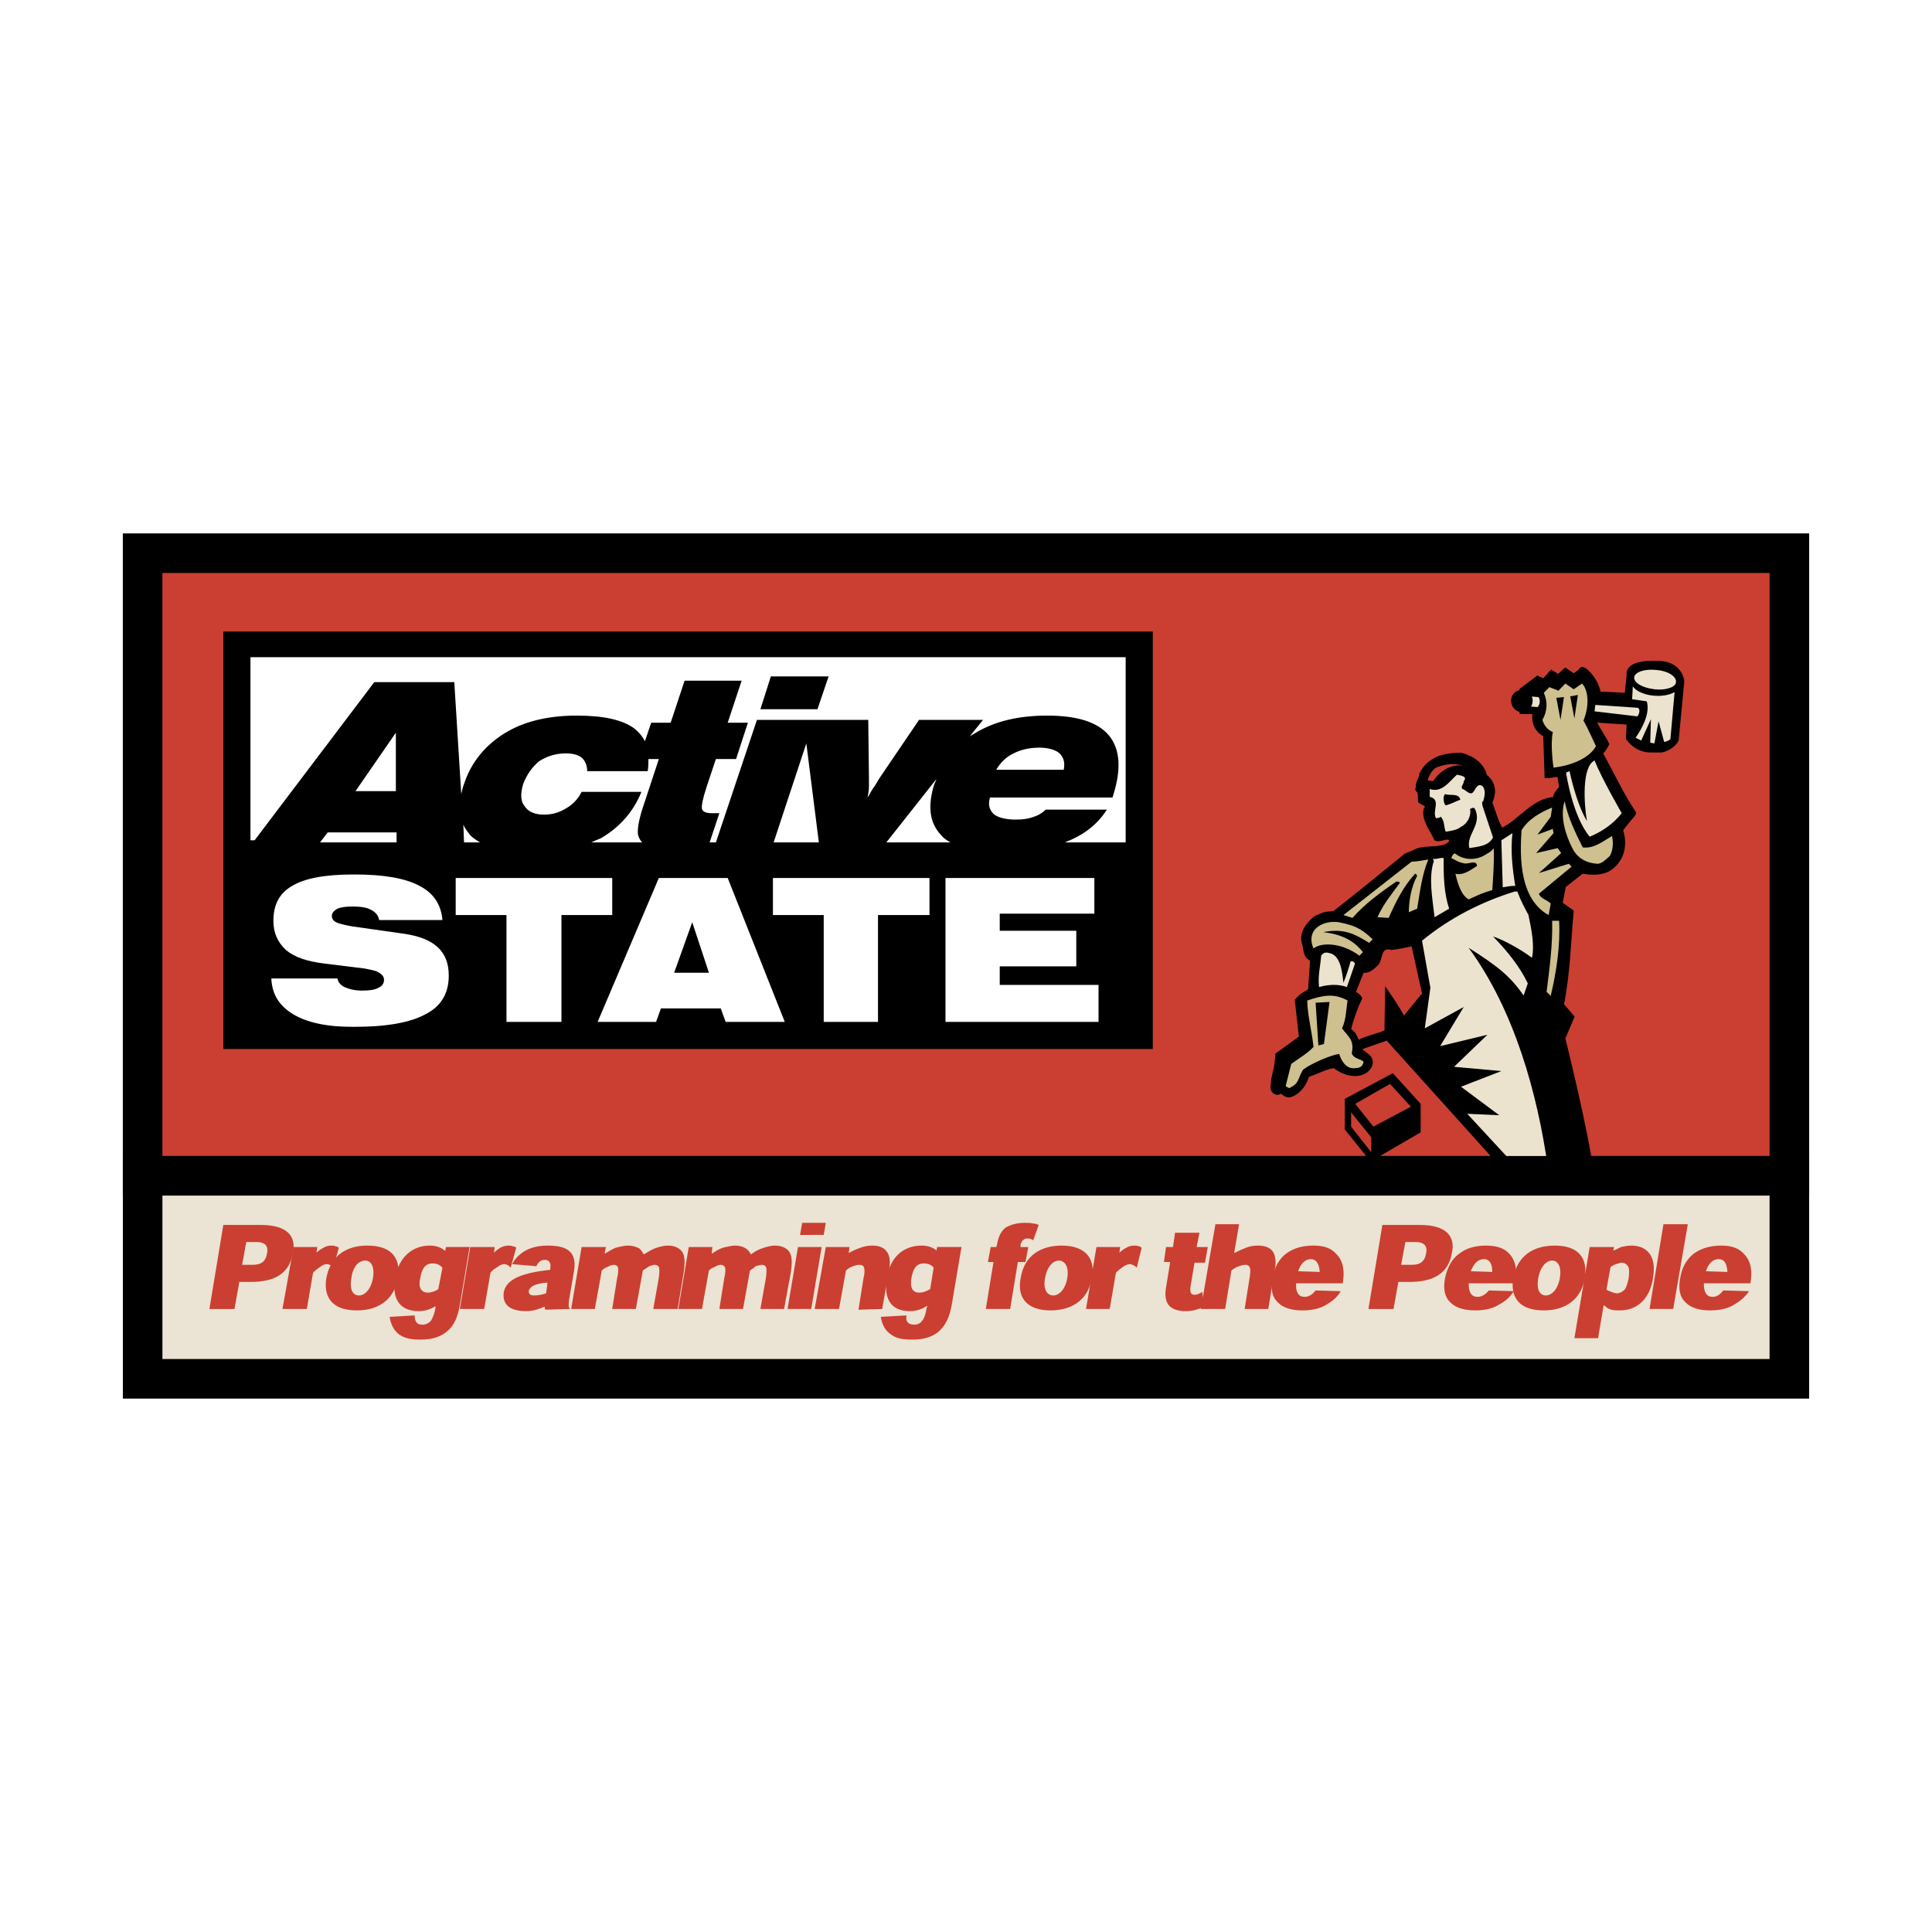 <?xml version="1.0" encoding="utf-8"?>
<!-- Generator: Adobe Illustrator 13.0.0, SVG Export Plug-In . SVG Version: 6.00 Build 14576)  -->
<!DOCTYPE svg PUBLIC "-//W3C//DTD SVG 1.0//EN" "http://www.w3.org/TR/2001/REC-SVG-20010904/DTD/svg10.dtd">
<svg version="1.0" id="Layer_1" xmlns="http://www.w3.org/2000/svg" xmlns:xlink="http://www.w3.org/1999/xlink" x="0px" y="0px"
	 width="192.756px" height="192.756px" viewBox="0 0 192.756 192.756" enable-background="new 0 0 192.756 192.756"
	 xml:space="preserve">
<g>
	<polygon fill-rule="evenodd" clip-rule="evenodd" fill="#FFFFFF" points="0,0 192.756,0 192.756,192.756 0,192.756 0,0 	"/>
	
		<polygon fill-rule="evenodd" clip-rule="evenodd" fill="#CA3F31" stroke="#000000" stroke-width="3.948" stroke-miterlimit="2.613" points="
		14.229,55.192 178.527,55.192 178.527,117.309 14.229,117.309 14.229,55.192 	"/>
	<path fill-rule="evenodd" clip-rule="evenodd" stroke="#000000" stroke-width="0.402" stroke-miterlimit="2.613" d="
		M158.813,117.096c-0.485-4.051-2.845-13.504-2.845-13.504l0.901-2.133l-1.041-1.207c0.625-3.128,0.694-6.184,0.973-9.311
		l-1.111-0.782l0.347-1.777l1.805-1.421c1.666,0.284,2.847,0.071,3.68-1.279c0.555-0.924,0.485-2.062,0.208-2.843
		c0.139-0.355,1.318-1.634,1.318-1.706c-1.249-1.848-2.221-3.98-3.332-5.97c0.14-0.213,0.348-0.355,0.625-0.924
		c-0.347-0.782-1.041-1.634-1.318-2.416c0.555,0.142,2.846,0.213,3.47,0.284l-0.068,1.563c0.693,0.923,1.526,1.208,2.29,1.208h0.972
		c0.347,0,1.319-0.426,1.597-1.066l0.556-5.828c-0.07-0.711-0.695-1.848-2.43-1.848c-3.332-0.142-2.916,1.208-2.916,1.208
		l-0.208,1.99l-2.776-0.142c-0.139-1.35-1.735-2.985-1.805-2.274l-0.694,0.498l-0.833-0.569l-0.693,0.64l-0.694-0.427l-0.764,0.853
		l-0.625-0.284l-1.596,1.208v2.204h1.318c-0.139,0.568-0.069,1.776,1.041,2.273l0.139,4.122c0.417,0,0.903-0.142,1.25-0.142
		l0.208,1.279c-0.277,0.355-0.625,0.64-0.625,1.137c-2.151,0.071-3.47,2.274-5.344,3.127c-0.486-0.782-0.764-1.848-1.111-2.771
		c0.348-0.782,0.417-1.493-0.069-2.204c-0.208,0-0.139-0.426-0.416-0.284c-0.209-1.279-1.319-1.99-2.43-2.275
		c-1.527,0-3.124,0.285-3.957,1.919c0,0.497-0.555,0.995-0.277,1.492l-0.069-0.071c-0.208,0.143,0.139,0.213,0.139,0.355
		c0.07,0.284,0.07,0.568,0.07,0.924c0.277,0.284,0.971,0.284,0.555,0.853c-0.208,0.995,0.625,1.99,1.041,2.914
		c0.486,0.213,1.458-0.568,1.527,0.284c-0.625,0.924-2.291,0.498-3.332,0.853l-0.625,0.285l-0.555,0.213
		c-2.36,1.919-4.79,3.909-7.149,5.757l-0.625,0.07c-0.417,0-0.902,0.285-1.249,0.427c-0.764,0.568-1.458,1.563-1.18,2.488
		c0.208,0.568,0.068,1.421,0.832,1.634l-0.208,3.127c-0.416,0.283-0.764,0.355-1.318,0.994l0.416,3.697l-2.359,1.705
		c0,0-0.07,1.066-0.209,1.562l-0.208,0.924l-0.069,0.854c0.139,0.568,0.625,0.568,0.902,0.285c0.208,0.283,0.555,0.496,0.833,0.426
		c0.832-0.213,1.527-1.137,1.735-1.99c0.902-0.283,1.874-0.852,2.707-0.924c1.318,1.066,2.984,1.066,3.54,0
		c0.417-0.994-0.764-1.209-1.11-1.777l2.846-0.994l12.354,13.717L158.813,117.096L158.813,117.096z"/>
	<path fill-rule="evenodd" clip-rule="evenodd" fill="#CEC08F" d="M157.98,71.894c0.348,0.568,1.25,2.559,1.25,2.559
		c-0.694,1.208-2.429,1.919-4.234,2.132c0,0-0.347-2.203-0.069-3.553c-0.556-0.213-0.902-0.711-1.041-1.208
		c0.485-0.853,0.556-1.777,0.139-2.701l0.556-0.569l0.902,0.355l0.693-0.711l0.833,0.569l0.833-0.569
		C158.467,68.838,158.605,70.402,157.98,71.894L157.98,71.894z"/>
	<path fill-rule="evenodd" clip-rule="evenodd" fill="#EBE3CE" d="M167.074,69.051l-0.417,4.691
		c-0.208,0.213-0.625,0.284-0.625,0.284l-0.555-2.061l-0.416,2.203l-0.417-0.071l0.069-2.345l-0.972,2.132l-0.556-0.285
		c0,0,1.597-2.132,1.11-3.625l-1.457-0.213l0.069-1.279C163.534,69.407,165.824,69.762,167.074,69.051L167.074,69.051z"/>
	<path fill-rule="evenodd" clip-rule="evenodd" fill="#EBE3CE" d="M153.399,70.544l-0.902-0.072c0.209-0.213,0.278-0.781,0.14-0.995
		l0.832,0.071C153.747,69.762,153.608,70.402,153.399,70.544L153.399,70.544z"/>
	<path fill-rule="evenodd" clip-rule="evenodd" fill="#EBE3CE" d="M163.395,70.615c0.348,0.143,0.07,0.853-0.069,0.853l-4.233-0.497
		l0.069-0.64L163.395,70.615L163.395,70.615z"/>
	<path fill-rule="evenodd" clip-rule="evenodd" fill="#EBE3CE" d="M161.799,81.133c-0.902,1.137-2.014,1.848-3.193,2.345
		c-1.735-2.061-2.36-6.396-2.36-6.396l0.348-0.143c0,0,0.625,3.127,1.735,4.975c-0.277-1.563-0.556-5.401,0.764-6.041
		C159.785,77.651,161.799,81.133,161.799,81.133L161.799,81.133z"/>
	<path fill-rule="evenodd" clip-rule="evenodd" fill="#CA3F31" d="M146.042,76.443c-1.11-0.355-2.43,0.497-3.054,1.492l-0.556-0.071
		c0.139-0.497,0.417-0.995,0.833-1.279C144.168,76.229,145.209,76.087,146.042,76.443L146.042,76.443z"/>
	<path fill-rule="evenodd" clip-rule="evenodd" fill="#EBE3CE" d="M146.042,77.935c0,0.355-0.347,0.498-0.139,0.782
		c0.347,0.072,0.694,0.64,1.041,0.355c0.278-0.284,0.417-0.995,0.972-0.64c0.347,0.426,0.208,0.995,0.069,1.493
		c-0.208,0.071-0.069,0.355-0.069,0.497l1.042,3.127c-0.417,0.853-1.458,0.924-2.36,1.066c-0.348-1.351,1.318-2.346,0.555-3.909
		c-0.139-0.213-0.277-0.071-0.485,0c0.139,0.71-0.278,1.493-0.902,1.777c-0.278,0.284-0.972,0.426-1.527,0.497
		c-0.208-0.497-0.069-0.995-0.485-1.492c-0.07,0.071-0.278,0.142-0.486,0.142c-0.416-0.71,0.556-1.848-0.625-2.132v-0.782
		c1.181,0.426,1.944-0.71,2.707-1.421C145.695,77.367,146.459,77.438,146.042,77.935L146.042,77.935z"/>
	<path fill-rule="evenodd" clip-rule="evenodd" d="M145.695,79.783c-0.555,0.213-0.902,0.427-1.458,0.569
		c-0.208-0.214-0.208-0.498-0.208-0.854l0.139-0.284C144.515,79.428,145.557,79.072,145.695,79.783L145.695,79.783z"/>
	<path fill-rule="evenodd" clip-rule="evenodd" fill="#CEC08F" d="M157.911,84.545c1.111,0.142,1.944-0.569,2.916-1.137
		c0.139,0.568,0.139,1.35-0.209,1.99c-0.347,0.285-0.763,0.782-1.249,0.782c-1.11-0.071-2.013-0.569-2.499-1.563
		c-0.694-1.351-1.249-3.198-0.764-4.69C156.385,81.417,157.148,83.052,157.911,84.545L157.911,84.545z"/>
	<path fill-rule="evenodd" clip-rule="evenodd" fill="#CEC08F" d="M153.399,83.265l1.527-0.568l0.069,0.427l-1.735,1.99l2.152-0.498
		l0.347,0.498l-2.221,1.989l2.984-0.924l0.278,0.285l-3.263,2.701c0.139,0.497,0.902,0.64,1.18,0.995l-0.208,1.137
		c-3.263-1.777-2.777-6.894-2.707-8.458c0.693-1.137,1.874-1.777,3.054-2.274c-0.069,0.426-0.139,0.924-0.139,0.924L153.399,83.265
		L153.399,83.265z"/>
	<path fill-rule="evenodd" clip-rule="evenodd" fill="#EBE3CE" d="M151.179,88.382c-0.486,0-0.833,0.071-1.25,0.143l-0.138-4.691
		l1.11-0.71C150.692,84.829,150.901,86.748,151.179,88.382L151.179,88.382z"/>
	<path fill-rule="evenodd" clip-rule="evenodd" fill="#CEC08F" d="M148.888,88.809c-0.832,0.213-1.596,0.568-2.359,0.924
		c-0.764-0.427-1.111-1.634-1.319-2.559c0.764,0.213,1.597-0.427,2.152-0.782c-0.069-0.71-0.902-0.071-1.389-0.284
		c-0.486-0.071-0.832-0.355-1.18-0.498c0.069-0.213,0.277-0.568,0.416-0.426c0.833,0.64,1.943,0.64,2.776,0.213
		c0.348-0.213,0.833-0.426,1.042-0.782C149.097,85.966,148.958,87.601,148.888,88.809L148.888,88.809z"/>
	<path fill-rule="evenodd" clip-rule="evenodd" fill="#EBE3CE" d="M144.029,85.61c0,1.635,0,3.412,0.556,5.046l-1.458,0.853
		c-0.209-1.848-0.625-3.98-0.069-5.615c-0.069-0.071-0.069-0.142-0.069-0.213C143.335,85.753,143.682,85.54,144.029,85.61
		L144.029,85.61z"/>
	<path fill-rule="evenodd" clip-rule="evenodd" fill="#CEC08F" d="M142.502,85.753c-0.624,1.493-0.833,3.198-1.11,4.904
		l-0.833,0.355c0-1.208,0.277-2.63,0.833-3.625c-0.069-0.071-0.069-0.213-0.208-0.213c-1.181,1.279-1.944,2.843-2.638,4.406
		l-1.111-0.071c0.556-1.279,1.389-2.274,2.222-3.411c0-0.142-0.208-0.142-0.347-0.142c-1.666,1.137-3.193,2.274-4.373,3.624
		l-0.902-0.284l6.802-5.33C141.392,85.966,142.017,85.824,142.502,85.753L142.502,85.753z"/>
	<path fill-rule="evenodd" clip-rule="evenodd" fill="#EBE3CE" d="M151.387,88.951c0.347,0.924,0.694,1.563,1.11,2.345
		c0.278,1.351,0.625,2.985,0.348,4.264c-1.041-0.781-2.638-1.706-3.887-2.132c1.596,1.634,2.775,3.198,3.47,4.69l-0.417,1.209
		c-1.318-1.92-2.567-2.915-5.482-4.763c4.581,6.255,6.871,14.569,7.913,21.962h-3.055l-4.998-5.402l3.193,0.143l-3.817-2.844
		l4.026-1.562l-4.721-0.426l3.332-3.199l-4.721,1.137l2.36-3.908l-3.887,2.133l0.555-4.053l-0.832-4.69
		c2.846-2.345,6.038-3.909,9.231-4.904H151.387L151.387,88.951z"/>
	<path fill-rule="evenodd" clip-rule="evenodd" fill="#CEC08F" d="M154.719,99.328l0.069,0.07c0,0.072-0.277-0.285-0.486-0.426
		c0.278-2.204,0.625-4.762,0.556-7.108h0.693C155.69,94.281,155.274,97.053,154.719,99.328L154.719,99.328z"/>
	<path fill-rule="evenodd" clip-rule="evenodd" fill="#CEC08F" d="M136.949,93.713l-0.348,0.355
		c-1.388-0.853-2.498-1.493-4.581-1.066c1.875,0.213,3.055,0.853,3.957,1.99l-0.347,0.355c-1.944-1.422-3.957-1.279-4.581-0.711
		c-0.833-1.99,1.04-2.842,2.498-2.629C134.937,92.292,135.699,92.505,136.949,93.713L136.949,93.713z"/>
	<path fill-rule="evenodd" clip-rule="evenodd" fill="#CA3F31" d="M141.878,99.113l-1.806,2.205
		c-0.555-1.066-1.874-2.914-1.874-2.914l-0.069,4.406c-0.832,0.355-1.943,0.568-2.568,0.924c-0.208-0.498-0.347-0.781-0.763-1.066
		c0.277-1.066,0.693-2.203,1.11-3.057c-0.069-0.283-0.417-0.568-0.624-0.639l0.763-1.92c0.485,0.071,0.972-0.284,1.388-0.71
		c0.625-0.568,0.209-1.919,1.389-1.563c0.694-0.072,1.319-0.214,2.013-0.356L141.878,99.113L141.878,99.113z"/>
	<path fill-rule="evenodd" clip-rule="evenodd" fill="#EBE3CE" d="M134.034,98.049c0.277-0.641,0.624-1.777,0.693-2.062
		c0.07-0.213,0.557,0,0.417,0.285l-0.764,2.203c-0.833-0.285-1.735-0.285-2.776,0c-0.139-1.066,0.139-2.132,0.208-3.127
		c0.208-0.285,0.417-0.355,0.694-0.285C133.756,95.206,133.896,96.911,134.034,98.049L134.034,98.049z"/>
	<path fill-rule="evenodd" clip-rule="evenodd" fill="#CEC08F" d="M134.45,99.824c-0.139,0.783-0.139,1.92-0.555,2.773
		c0.624,0.852,1.249,1.137,0.972,2.486c0.208,0.711,1.457,0.568,1.11,1.066c-0.139,0.355-0.486,0.426-0.833,0.426
		c-0.833,0.072-1.318-0.711-1.527-1.422c-0.693,0.072-2.637,0.854-3.609,1.564c-0.624,1.066-0.347,1.35-1.389,1.848
		c-0.139-0.07-0.277-0.143-0.347-0.213l0.556-2.203c0.764-0.568,1.666-1.066,2.222-1.705c-0.14-1.422-0.625-3.27-0.625-4.621
		C131.882,99.328,133.062,99.043,134.45,99.824L134.45,99.824z"/>
	<path fill-rule="evenodd" clip-rule="evenodd" d="M150.762,69.904c0-0.639,0.486-1.065,1.042-1.065c0.624,0,1.11,0.426,1.11,1.065
		c0,0.64-0.486,1.138-1.11,1.138C151.248,71.042,150.762,70.544,150.762,69.904L150.762,69.904z"/>
	<polygon fill-rule="evenodd" clip-rule="evenodd" points="155.274,69.62 155.69,71.823 156.037,69.549 155.274,69.62 	"/>
	<polygon fill-rule="evenodd" clip-rule="evenodd" points="156.662,69.478 157.078,71.681 157.426,69.335 156.662,69.478 	"/>
	<polygon fill-rule="evenodd" clip-rule="evenodd" points="134.172,109.633 134.172,112.689 136.741,115.887 141.738,112.973 
		141.738,110.131 138.962,107.074 134.172,109.633 	"/>
	<polygon fill-rule="evenodd" clip-rule="evenodd" fill="#CA3F31" points="135.214,110.131 138.685,108.141 140.767,110.414 
		137.019,112.404 135.214,110.131 	"/>
	<polygon fill-rule="evenodd" clip-rule="evenodd" fill="#CA3F31" points="134.798,110.982 134.798,112.404 136.811,114.963 
		136.811,113.471 134.798,110.982 	"/>
	<path fill-rule="evenodd" clip-rule="evenodd" fill="#EBE3CE" d="M163.048,67.559c0.069-0.498,1.041-0.854,2.222-0.711
		c1.11,0.071,2.013,0.64,1.943,1.208c0,0.498-1.041,0.853-2.151,0.711C163.881,68.625,162.979,68.127,163.048,67.559L163.048,67.559
		z"/>
	<polygon fill-rule="evenodd" clip-rule="evenodd" points="131.535,104.303 131.258,100.039 132.646,99.967 132.09,104.16 
		131.535,104.303 	"/>
	<polygon fill-rule="evenodd" clip-rule="evenodd" fill="#FFFFFF" points="22.906,64.147 112.794,64.147 112.794,102.455 
		22.906,102.455 22.906,64.147 	"/>
	<path fill-rule="evenodd" clip-rule="evenodd" d="M46.297,84.047h1.596c-0.347-0.213-0.694-0.427-0.971-0.711
		c-0.278-0.355-0.555-0.71-0.694-1.066L46.297,84.047L46.297,84.047z M59,84.047h5.067c-0.208-0.213-0.347-0.498-0.417-0.782
		c-0.069-0.497,0.069-1.35,0.417-2.487l1.666-5.046h-1.041c0,0.355,0,0.782-0.069,1.208h-6.039c0-0.568-0.208-1.066-0.555-1.35
		c-0.348-0.285-0.903-0.426-1.597-0.426c-0.972,0-1.874,0.284-2.638,0.782c-0.694,0.568-1.25,1.35-1.597,2.274
		c-0.277,0.924-0.277,1.706,0.139,2.203c0.347,0.568,1.041,0.853,1.943,0.853c0.833,0,1.527-0.214,2.221-0.64
		c0.625-0.355,1.18-0.924,1.527-1.634h5.969c-0.833,2.06-2.221,3.553-4.025,4.619C59.624,83.763,59.277,83.905,59,84.047L59,84.047z
		 M31.929,84.047h7.636v-0.995h-6.872L31.929,84.047L31.929,84.047z M67.259,97.053h3.471l-1.666-5.045L67.259,97.053L67.259,97.053
		z M94.331,101.957V87.601h14.854v3.553h-9.44v1.706h7.636v3.554h-7.636v1.848h9.856v3.695H94.331L94.331,101.957z M82.183,101.957
		V91.296h-5.067v-3.696h15.618v3.696h-5.136v10.661H82.183L82.183,101.957z M59.624,101.957l6.108-14.356h6.873l5.692,14.356h-5.9
		l-0.486-1.35h-5.97l-0.486,1.35H59.624L59.624,101.957z M50.532,101.957V91.296h-5.067v-3.696h15.618v3.696h-5.067v10.661H50.532
		L50.532,101.957z M27.07,97.621h6.594c0.069,0.355,0.278,0.641,0.694,0.854c0.486,0.213,1.041,0.355,1.735,0.355
		c0.764,0,1.319-0.07,1.666-0.285c0.347-0.141,0.555-0.426,0.555-0.781c0-0.283-0.139-0.498-0.486-0.711
		c-0.278-0.212-0.764-0.284-1.458-0.426l-4.026-0.497c-1.735-0.213-2.984-0.64-3.817-1.35c-0.833-0.782-1.25-1.706-1.25-2.915
		c0-1.634,0.625-2.771,1.875-3.482c1.319-0.782,3.332-1.137,6.178-1.137c2.915,0,5.067,0.355,6.524,1.137
		c1.389,0.711,2.152,1.848,2.291,3.412h-6.316c-0.069-0.427-0.347-0.782-0.764-0.996c-0.485-0.285-1.111-0.355-1.943-0.355
		c-0.625,0-1.11,0.07-1.458,0.213c-0.347,0.212-0.555,0.427-0.555,0.71c0,0.285,0.139,0.498,0.417,0.64
		c0.277,0.142,0.833,0.284,1.666,0.426l4.998,0.71c1.527,0.213,2.707,0.64,3.471,1.351s1.111,1.635,1.111,2.843
		c0,1.775-0.764,3.055-2.291,3.838c-1.527,0.852-3.956,1.279-7.218,1.279c-2.638,0-4.651-0.428-6.039-1.279
		C27.834,100.322,27.14,99.186,27.07,97.621L27.07,97.621z M75.867,70.757l1.041-3.27h5.761l-1.11,3.27H75.867L75.867,70.757z
		 M35.469,78.93h4.026v-5.828L35.469,78.93L35.469,78.93z M99.397,76.798h6.733c0.139-0.711,0-1.208-0.417-1.635
		c-0.416-0.355-1.11-0.569-2.013-0.569c-1.042,0-1.875,0.214-2.568,0.569C100.369,75.519,99.813,76.087,99.397,76.798L99.397,76.798
		z M88.431,84.047h6.385c-0.347-0.213-0.694-0.427-0.902-0.711c-1.18-1.208-1.388-2.914-0.694-5.117
		c0.069-0.142,0.139-0.284,0.208-0.497L88.431,84.047L88.431,84.047z M77.185,84.047h4.513l-1.25-9.879L77.185,84.047L77.185,84.047
		z M22.281,63.01h92.734v41.648H22.281V63.01L22.281,63.01z M25.404,83.834l11.939-15.778h7.982l0.694,11.158
		c0.069-0.284,0.139-0.64,0.278-0.995c0.694-2.132,2.083-3.837,4.026-5.046c1.943-1.208,4.373-1.777,7.218-1.777
		c2.708,0,4.651,0.427,5.831,1.35c0.417,0.356,0.764,0.782,0.972,1.208l0.625-1.848h1.943l1.389-4.193h5.691l-1.388,4.193h2.013
		l-1.18,3.625h-2.013l-0.902,2.701c-0.417,1.279-0.555,1.99-0.485,2.274c0.069,0.284,0.417,0.426,0.971,0.426h0.764L70.8,84.047
		h0.625l4.096-12.224h11.105l0.069,5.757c0,0.284,0,0.639,0,0.923c0,0.355-0.069,0.711-0.138,1.066
		c0.208-0.284,0.347-0.64,0.555-0.924c0.208-0.284,0.417-0.64,0.625-0.995l3.957-5.828h6.385l-1.318,1.634
		c0.139-0.071,0.347-0.213,0.486-0.284c1.944-1.208,4.374-1.777,7.218-1.777c2.985,0,5.067,0.64,6.179,1.99
		c1.11,1.35,1.249,3.34,0.416,5.97l-0.069,0.213H98.772c-0.208,0.71-0.069,1.208,0.348,1.635c0.416,0.355,1.18,0.568,2.221,0.568
		c0.694,0,1.25-0.071,1.805-0.284c0.485-0.142,0.902-0.427,1.18-0.711h6.108c-0.902,1.422-2.222,2.487-4.025,3.198l-0.139,0.071
		h6.038V65.569H24.988v18.265H25.404L25.404,83.834z"/>
	
		<polygon fill-rule="evenodd" clip-rule="evenodd" fill="#EBE3D3" stroke="#000000" stroke-width="3.948" stroke-miterlimit="2.613" points="
		14.231,117.309 178.525,117.309 178.525,137.564 14.231,137.564 14.231,117.309 	"/>
	<path fill-rule="evenodd" clip-rule="evenodd" fill="#CA3F31" d="M23.392,130.598l0.486-2.699h1.111
		c2.36,0,3.887-0.783,4.234-2.914c0.347-1.635-0.555-2.771-3.193-2.771h-3.749l-1.388,8.385H23.392L23.392,130.598z M24.155,126.191
		l0.416-2.273h1.042c0.693,0,1.18,0.285,1.041,1.066c-0.139,0.924-0.625,1.207-1.458,1.207H24.155L24.155,126.191z"/>
	<path fill-rule="evenodd" clip-rule="evenodd" fill="#CA3F31" d="M31.582,124.984l0.069-0.568h-2.36l-1.11,6.182h2.429l0.625-3.623
		c0.278-0.285,0.486-0.428,0.694-0.568c0.278-0.215,0.486-0.285,0.695-0.285c0.139,0,0.277,0.07,0.417,0.143
		c0.069,0.07,0.208,0.143,0.208,0.213l0.555-1.99c-0.069-0.07-0.208-0.143-0.346-0.143c-0.069-0.07-0.278-0.07-0.417-0.07
		c-0.278,0-0.555,0.07-0.764,0.213C31.999,124.629,31.79,124.771,31.582,124.984L31.582,124.984L31.582,124.984z"/>
	<path fill-rule="evenodd" clip-rule="evenodd" fill="#CA3F31" d="M39.703,127.543c0.347-2.275-0.902-3.27-3.054-3.27
		c-2.082,0-3.679,0.994-4.095,3.27c-0.278,1.777,0.486,3.197,3.054,3.197C37.968,130.74,39.356,129.461,39.703,127.543
		L39.703,127.543L39.703,127.543z M35.816,129.248c-0.555,0-0.971-0.498-0.763-1.705c0.138-1.209,0.763-1.777,1.388-1.777
		c0.555,0,0.972,0.568,0.764,1.777C36.996,128.68,36.372,129.248,35.816,129.248L35.816,129.248L35.816,129.248z"/>
	<path fill-rule="evenodd" clip-rule="evenodd" fill="#CA3F31" d="M44.423,124.771h-0.069c-0.278-0.285-0.833-0.498-1.458-0.498
		c-1.874,0-3.124,1.279-3.47,3.197c-0.347,1.99,0.347,3.342,2.359,3.342c0.764,0,1.319-0.285,1.667-0.498l0,0v0.143
		c-0.07,0.496-0.278,1.066-0.486,1.35c-0.208,0.213-0.486,0.355-0.763,0.355c-0.348,0-0.556-0.07-0.625-0.213
		c-0.139-0.143-0.209-0.355-0.209-0.711l-2.499,0.143c0.139,0.852,0.486,1.42,0.972,1.775c0.625,0.428,1.388,0.498,2.083,0.498
		c1.18,0,2.082-0.283,2.707-0.854c0.694-0.568,1.041-1.42,1.249-2.629l0.972-5.756h-2.359L44.423,124.771L44.423,124.771z
		 M41.925,127.543c0.139-0.854,0.417-1.492,1.249-1.492c0.486,0,0.764,0.213,0.972,0.426l-0.417,2.133
		c-0.277,0.213-0.694,0.355-1.041,0.355C41.994,128.965,41.716,128.395,41.925,127.543L41.925,127.543L41.925,127.543z"/>
	<path fill-rule="evenodd" clip-rule="evenodd" fill="#CA3F31" d="M49.282,124.984l0.069-0.568h-2.429l-1.042,6.182h2.43
		l0.625-3.623c0.208-0.285,0.486-0.428,0.694-0.568c0.278-0.215,0.486-0.285,0.695-0.285c0.138,0,0.277,0.07,0.416,0.143
		c0.07,0.07,0.139,0.143,0.208,0.213l0.555-1.99c-0.069-0.07-0.208-0.143-0.347-0.143c-0.139-0.07-0.278-0.07-0.417-0.07
		c-0.278,0-0.555,0.07-0.833,0.213C49.698,124.629,49.49,124.771,49.282,124.984L49.282,124.984L49.282,124.984z"/>
	<path fill-rule="evenodd" clip-rule="evenodd" fill="#CA3F31" d="M56.848,130.598v-0.07c-0.139-0.07-0.139-0.355-0.069-0.854
		l0.486-2.842c0.347-2.061-0.833-2.559-2.638-2.559c-2.083,0-3.054,0.994-3.541,1.848l2.43,0.213
		c0.139-0.355,0.417-0.639,0.833-0.639c0.486,0,0.625,0.355,0.556,0.781v0.213c-3.332,0.355-4.443,1.137-4.651,2.275
		c-0.139,1.137,0.556,1.848,2.221,1.848c0.833,0,1.458-0.285,1.805-0.428h0.069c0,0.072,0,0.213,0.07,0.285L56.848,130.598
		L56.848,130.598z M54.488,129.035c-0.417,0.143-0.833,0.213-1.181,0.213c-0.416,0-0.555-0.143-0.555-0.426
		c0.069-0.428,0.625-0.783,1.874-0.854L54.488,129.035L54.488,129.035z"/>
	<path fill-rule="evenodd" clip-rule="evenodd" fill="#CA3F31" d="M67.606,130.598l0.625-3.766c0.139-1.066,0.07-1.635-0.208-1.99
		s-0.764-0.568-1.388-0.568c-0.486,0-0.903,0.143-1.319,0.283c-0.347,0.143-0.694,0.355-1.041,0.57h-0.069
		c-0.139-0.285-0.278-0.428-0.417-0.57c-0.278-0.141-0.625-0.283-1.111-0.283c-0.485,0-0.902,0.143-1.249,0.213
		c-0.347,0.143-0.694,0.355-1.042,0.568h-0.069l0.139-0.639h-2.429l-1.042,6.182h2.36l0.694-3.838
		c0.139-0.141,0.347-0.283,0.555-0.354c0.278-0.143,0.486-0.215,0.625-0.215c0.208,0,0.347,0.072,0.417,0.215
		c0.069,0.213,0.069,0.568-0.07,1.137l-0.486,3.055h2.36l0.695-3.838c0.208-0.141,0.416-0.283,0.624-0.426
		c0.208-0.07,0.417-0.143,0.555-0.143c0.208,0,0.348,0.072,0.417,0.215c0.07,0.141,0.07,0.568,0,1.064l-0.555,3.127H67.606
		L67.606,130.598z"/>
	<path fill-rule="evenodd" clip-rule="evenodd" fill="#CA3F31" d="M78.227,130.598l0.694-3.766c0.139-1.066,0.07-1.635-0.208-1.99
		s-0.764-0.568-1.389-0.568c-0.486,0-0.902,0.143-1.318,0.283c-0.417,0.143-0.764,0.355-1.041,0.57h-0.07
		c-0.139-0.285-0.277-0.428-0.485-0.57c-0.208-0.141-0.556-0.283-1.042-0.283c-0.486,0-0.902,0.143-1.249,0.213
		c-0.417,0.143-0.764,0.355-1.042,0.568h-0.069l0.069-0.639h-2.359l-1.042,6.182h2.36l0.694-3.838
		c0.139-0.141,0.347-0.283,0.555-0.354c0.278-0.143,0.417-0.215,0.625-0.215s0.277,0.072,0.417,0.215
		c0.069,0.213,0.069,0.568-0.07,1.137l-0.486,3.055h2.36l0.694-3.838c0.208-0.141,0.416-0.283,0.555-0.426
		c0.277-0.07,0.486-0.143,0.625-0.143c0.208,0,0.347,0.072,0.416,0.215c0.07,0.141,0.07,0.568,0,1.064l-0.555,3.127H78.227
		L78.227,130.598z"/>
	<path fill-rule="evenodd" clip-rule="evenodd" fill="#CA3F31" d="M82.183,123.207L82.392,122h-2.36l-0.208,1.207H82.183
		L82.183,123.207z M81.975,124.416h-2.36l-1.042,6.182h2.36L81.975,124.416L81.975,124.416z"/>
	<path fill-rule="evenodd" clip-rule="evenodd" fill="#CA3F31" d="M88.014,130.598l0.694-3.838c0.139-0.852,0.07-1.492-0.208-1.848
		c-0.277-0.426-0.763-0.639-1.458-0.639c-0.417,0-0.833,0.07-1.18,0.213c-0.417,0.143-0.764,0.285-1.111,0.498h-0.069l0.069-0.568
		h-2.36l-1.111,6.182h2.43l0.694-3.838c0.209-0.213,0.486-0.354,0.694-0.426c0.208-0.07,0.417-0.143,0.625-0.143
		c0.278,0,0.417,0.072,0.485,0.285c0.07,0.213,0.07,0.568-0.069,1.137l-0.486,3.057L88.014,130.598L88.014,130.598z"/>
	<path fill-rule="evenodd" clip-rule="evenodd" fill="#CA3F31" d="M93.428,124.771L93.428,124.771
		c-0.278-0.285-0.833-0.498-1.458-0.498c-1.943,0-3.192,1.279-3.471,3.197c-0.347,1.99,0.278,3.342,2.291,3.342
		c0.764,0,1.319-0.285,1.666-0.498h0.07l-0.07,0.143c-0.069,0.496-0.208,1.066-0.486,1.35c-0.139,0.213-0.416,0.355-0.763,0.355
		c-0.277,0-0.486-0.07-0.625-0.213s-0.208-0.355-0.139-0.711l-2.568,0.143c0.139,0.852,0.486,1.42,1.041,1.775
		c0.556,0.428,1.319,0.498,2.083,0.498c1.18,0,2.082-0.283,2.708-0.854c0.625-0.568,1.041-1.42,1.249-2.629l0.972-5.756h-2.43
		L93.428,124.771L93.428,124.771z M90.93,127.543c0.138-0.854,0.416-1.492,1.249-1.492c0.485,0,0.833,0.213,0.972,0.426
		l-0.348,2.133c-0.347,0.213-0.693,0.355-1.11,0.355C90.999,128.965,90.791,128.395,90.93,127.543L90.93,127.543L90.93,127.543z"/>
	<path fill-rule="evenodd" clip-rule="evenodd" fill="#CA3F31" d="M103.631,122.213c-0.139-0.072-0.347-0.143-0.555-0.143
		c-0.277-0.07-0.556-0.07-0.833-0.07c-0.833,0-1.458,0.213-1.943,0.496c-0.416,0.355-0.694,0.854-0.833,1.707l-0.069,0.213h-0.556
		l-0.277,1.492h0.556l-0.764,4.689h2.429l0.764-4.689h0.764l0.278-1.492h-0.765v-0.285c0.07-0.143,0.14-0.355,0.278-0.426
		c0.069-0.072,0.208-0.143,0.347-0.143c0.14,0,0.277,0,0.417,0.07c0.069,0,0.208,0.072,0.208,0.143L103.631,122.213L103.631,122.213
		z"/>
	<path fill-rule="evenodd" clip-rule="evenodd" fill="#CA3F31" d="M108.976,127.543c0.348-2.275-0.971-3.27-3.054-3.27
		c-2.082,0-3.748,0.994-4.096,3.27c-0.347,1.777,0.486,3.197,2.985,3.197c2.36,0,3.817-1.279,4.096-3.197H108.976L108.976,127.543z
		 M105.09,129.248c-0.556,0-1.042-0.498-0.833-1.705c0.207-1.209,0.833-1.777,1.388-1.777s1.041,0.568,0.833,1.777
		C106.27,128.68,105.645,129.248,105.09,129.248L105.09,129.248L105.09,129.248z"/>
	<path fill-rule="evenodd" clip-rule="evenodd" fill="#CA3F31" d="M111.684,124.984l0.069-0.568h-2.36l-1.041,6.182h2.36
		l0.625-3.623c0.277-0.285,0.485-0.428,0.693-0.568c0.277-0.215,0.556-0.285,0.694-0.285s0.277,0.07,0.416,0.143
		c0.14,0.07,0.209,0.143,0.278,0.213l0.485-1.99c-0.069-0.07-0.208-0.143-0.277-0.143c-0.139-0.07-0.277-0.07-0.486-0.07
		c-0.277,0-0.555,0.07-0.764,0.213C112.1,124.629,111.892,124.771,111.684,124.984L111.684,124.984L111.684,124.984z"/>
	<path fill-rule="evenodd" clip-rule="evenodd" fill="#CA3F31" d="M117.028,124.416h-0.694l-0.208,1.492h0.624l-0.416,2.559
		c-0.277,1.635,0.416,2.346,2.013,2.346c0.694,0,1.25-0.215,1.805-0.428l-0.208-1.492c-0.208,0.143-0.485,0.285-0.764,0.285
		c-0.486,0-0.486-0.428-0.347-1.139l0.347-2.061h1.041l0.278-1.562h-1.111l0.278-1.422h-2.43L117.028,124.416L117.028,124.416z"/>
	<path fill-rule="evenodd" clip-rule="evenodd" fill="#CA3F31" d="M126.537,130.598l0.625-3.838
		c0.208-0.852,0.069-1.492-0.139-1.848c-0.278-0.426-0.764-0.639-1.526-0.639c-0.417,0-0.834,0.07-1.181,0.213
		s-0.694,0.285-1.11,0.498h-0.07l0.486-2.844h-2.359l-1.458,8.457h2.43l0.624-3.838c0.277-0.213,0.486-0.354,0.764-0.426
		c0.139-0.07,0.416-0.143,0.625-0.143c0.208,0,0.348,0.072,0.416,0.215c0.14,0.283,0.069,0.639,0,1.137l-0.485,3.055H126.537
		L126.537,130.598z"/>
	<path fill-rule="evenodd" clip-rule="evenodd" fill="#CA3F31" d="M133.965,128.039c0.207-1.207,0.069-2.203-0.625-2.912
		c-0.556-0.641-1.319-0.854-2.29-0.854c-1.181,0-2.014,0.283-2.708,0.781c-0.763,0.568-1.249,1.492-1.388,2.488
		c-0.209,1.137,0,1.918,0.556,2.416c0.555,0.568,1.457,0.781,2.429,0.781c1.042,0,1.874-0.213,2.499-0.639
		c0.625-0.355,1.11-0.854,1.318-1.279l-2.498-0.072c-0.277,0.355-0.625,0.641-1.111,0.641c-0.555,0-0.902-0.426-0.832-1.352H133.965
		L133.965,128.039z M129.521,126.832c0.278-0.854,0.765-1.209,1.25-1.209c0.486,0,0.833,0.355,0.902,1.279L129.521,126.832
		L129.521,126.832z"/>
	<path fill-rule="evenodd" clip-rule="evenodd" fill="#CA3F31" d="M139.032,130.598l0.485-2.699h1.11
		c2.29,0,3.887-0.783,4.234-2.914c0.347-1.635-0.556-2.771-3.193-2.771h-3.748l-1.389,8.385H139.032L139.032,130.598z
		 M139.795,126.191l0.417-2.273h1.041c0.694,0,1.18,0.285,1.041,1.066c-0.139,0.924-0.625,1.207-1.458,1.207H139.795
		L139.795,126.191z"/>
	<path fill-rule="evenodd" clip-rule="evenodd" fill="#CA3F31" d="M151.179,128.039c0.208-1.207,0.069-2.203-0.556-2.912
		c-0.555-0.641-1.388-0.854-2.36-0.854c-1.11,0-2.013,0.283-2.637,0.781c-0.833,0.568-1.25,1.492-1.458,2.488
		c-0.208,1.137,0,1.918,0.556,2.416c0.555,0.568,1.457,0.781,2.499,0.781c0.972,0,1.805-0.213,2.429-0.639
		c0.694-0.355,1.11-0.854,1.389-1.279l-2.499-0.072c-0.278,0.355-0.694,0.641-1.11,0.641c-0.625,0-0.902-0.426-0.902-1.352H151.179
		L151.179,128.039z M146.736,126.832c0.347-0.854,0.764-1.209,1.319-1.209c0.485,0,0.832,0.355,0.832,1.279L146.736,126.832
		L146.736,126.832z"/>
	<path fill-rule="evenodd" clip-rule="evenodd" fill="#CA3F31" d="M158.12,127.543c0.347-2.275-0.902-3.27-2.985-3.27
		c-2.151,0-3.748,0.994-4.164,3.27c-0.278,1.777,0.485,3.197,3.054,3.197C156.385,130.74,157.772,129.461,158.12,127.543
		L158.12,127.543L158.12,127.543z M154.232,129.248c-0.555,0-0.972-0.498-0.764-1.705c0.209-1.209,0.833-1.777,1.389-1.777
		s0.972,0.568,0.764,1.777C155.413,128.68,154.788,129.248,154.232,129.248L154.232,129.248L154.232,129.248z"/>
	<path fill-rule="evenodd" clip-rule="evenodd" fill="#CA3F31" d="M157.078,133.512h2.36l0.556-3.268h0.069
		c0.208,0.213,0.416,0.354,0.694,0.426c0.277,0.07,0.555,0.07,0.833,0.07c0.901,0,1.596-0.283,2.151-0.781
		c0.555-0.498,1.041-1.35,1.18-2.488c0.209-1.207,0-1.988-0.416-2.486c-0.417-0.498-1.041-0.711-1.735-0.711
		c-0.417,0-0.694,0.07-1.041,0.143c-0.278,0.141-0.556,0.283-0.764,0.355l0,0l0.069-0.355h-2.43L157.078,133.512L157.078,133.512z
		 M160.688,126.406c0.208-0.143,0.347-0.215,0.555-0.285s0.416-0.143,0.556-0.143c0.277,0,0.485,0.143,0.624,0.355
		c0.14,0.213,0.14,0.568,0.069,1.209c-0.139,0.639-0.277,0.994-0.416,1.137c-0.208,0.213-0.485,0.355-0.764,0.355
		c-0.208,0-0.347-0.07-0.555-0.143c-0.209-0.07-0.348-0.143-0.486-0.213L160.688,126.406L160.688,126.406z"/>
	<polygon fill-rule="evenodd" clip-rule="evenodd" fill="#CA3F31" points="166.936,130.598 168.393,122.141 165.963,122.141 
		164.575,130.598 166.936,130.598 	"/>
	<path fill-rule="evenodd" clip-rule="evenodd" fill="#CA3F31" d="M174.64,128.039c0.208-1.207,0.069-2.203-0.625-2.912
		c-0.555-0.641-1.318-0.854-2.291-0.854c-1.109,0-2.012,0.283-2.706,0.781c-0.764,0.568-1.25,1.492-1.389,2.488
		c-0.208,1.137,0,1.918,0.556,2.416c0.556,0.568,1.458,0.781,2.43,0.781c1.041,0,1.874-0.213,2.498-0.639
		c0.625-0.355,1.111-0.854,1.389-1.279l-2.568-0.072c-0.277,0.355-0.624,0.641-1.041,0.641c-0.625,0-0.902-0.426-0.902-1.352H174.64
		L174.64,128.039z M170.197,126.832c0.277-0.854,0.764-1.209,1.25-1.209c0.555,0,0.832,0.355,0.901,1.279L170.197,126.832
		L170.197,126.832z"/>
</g>
</svg>
